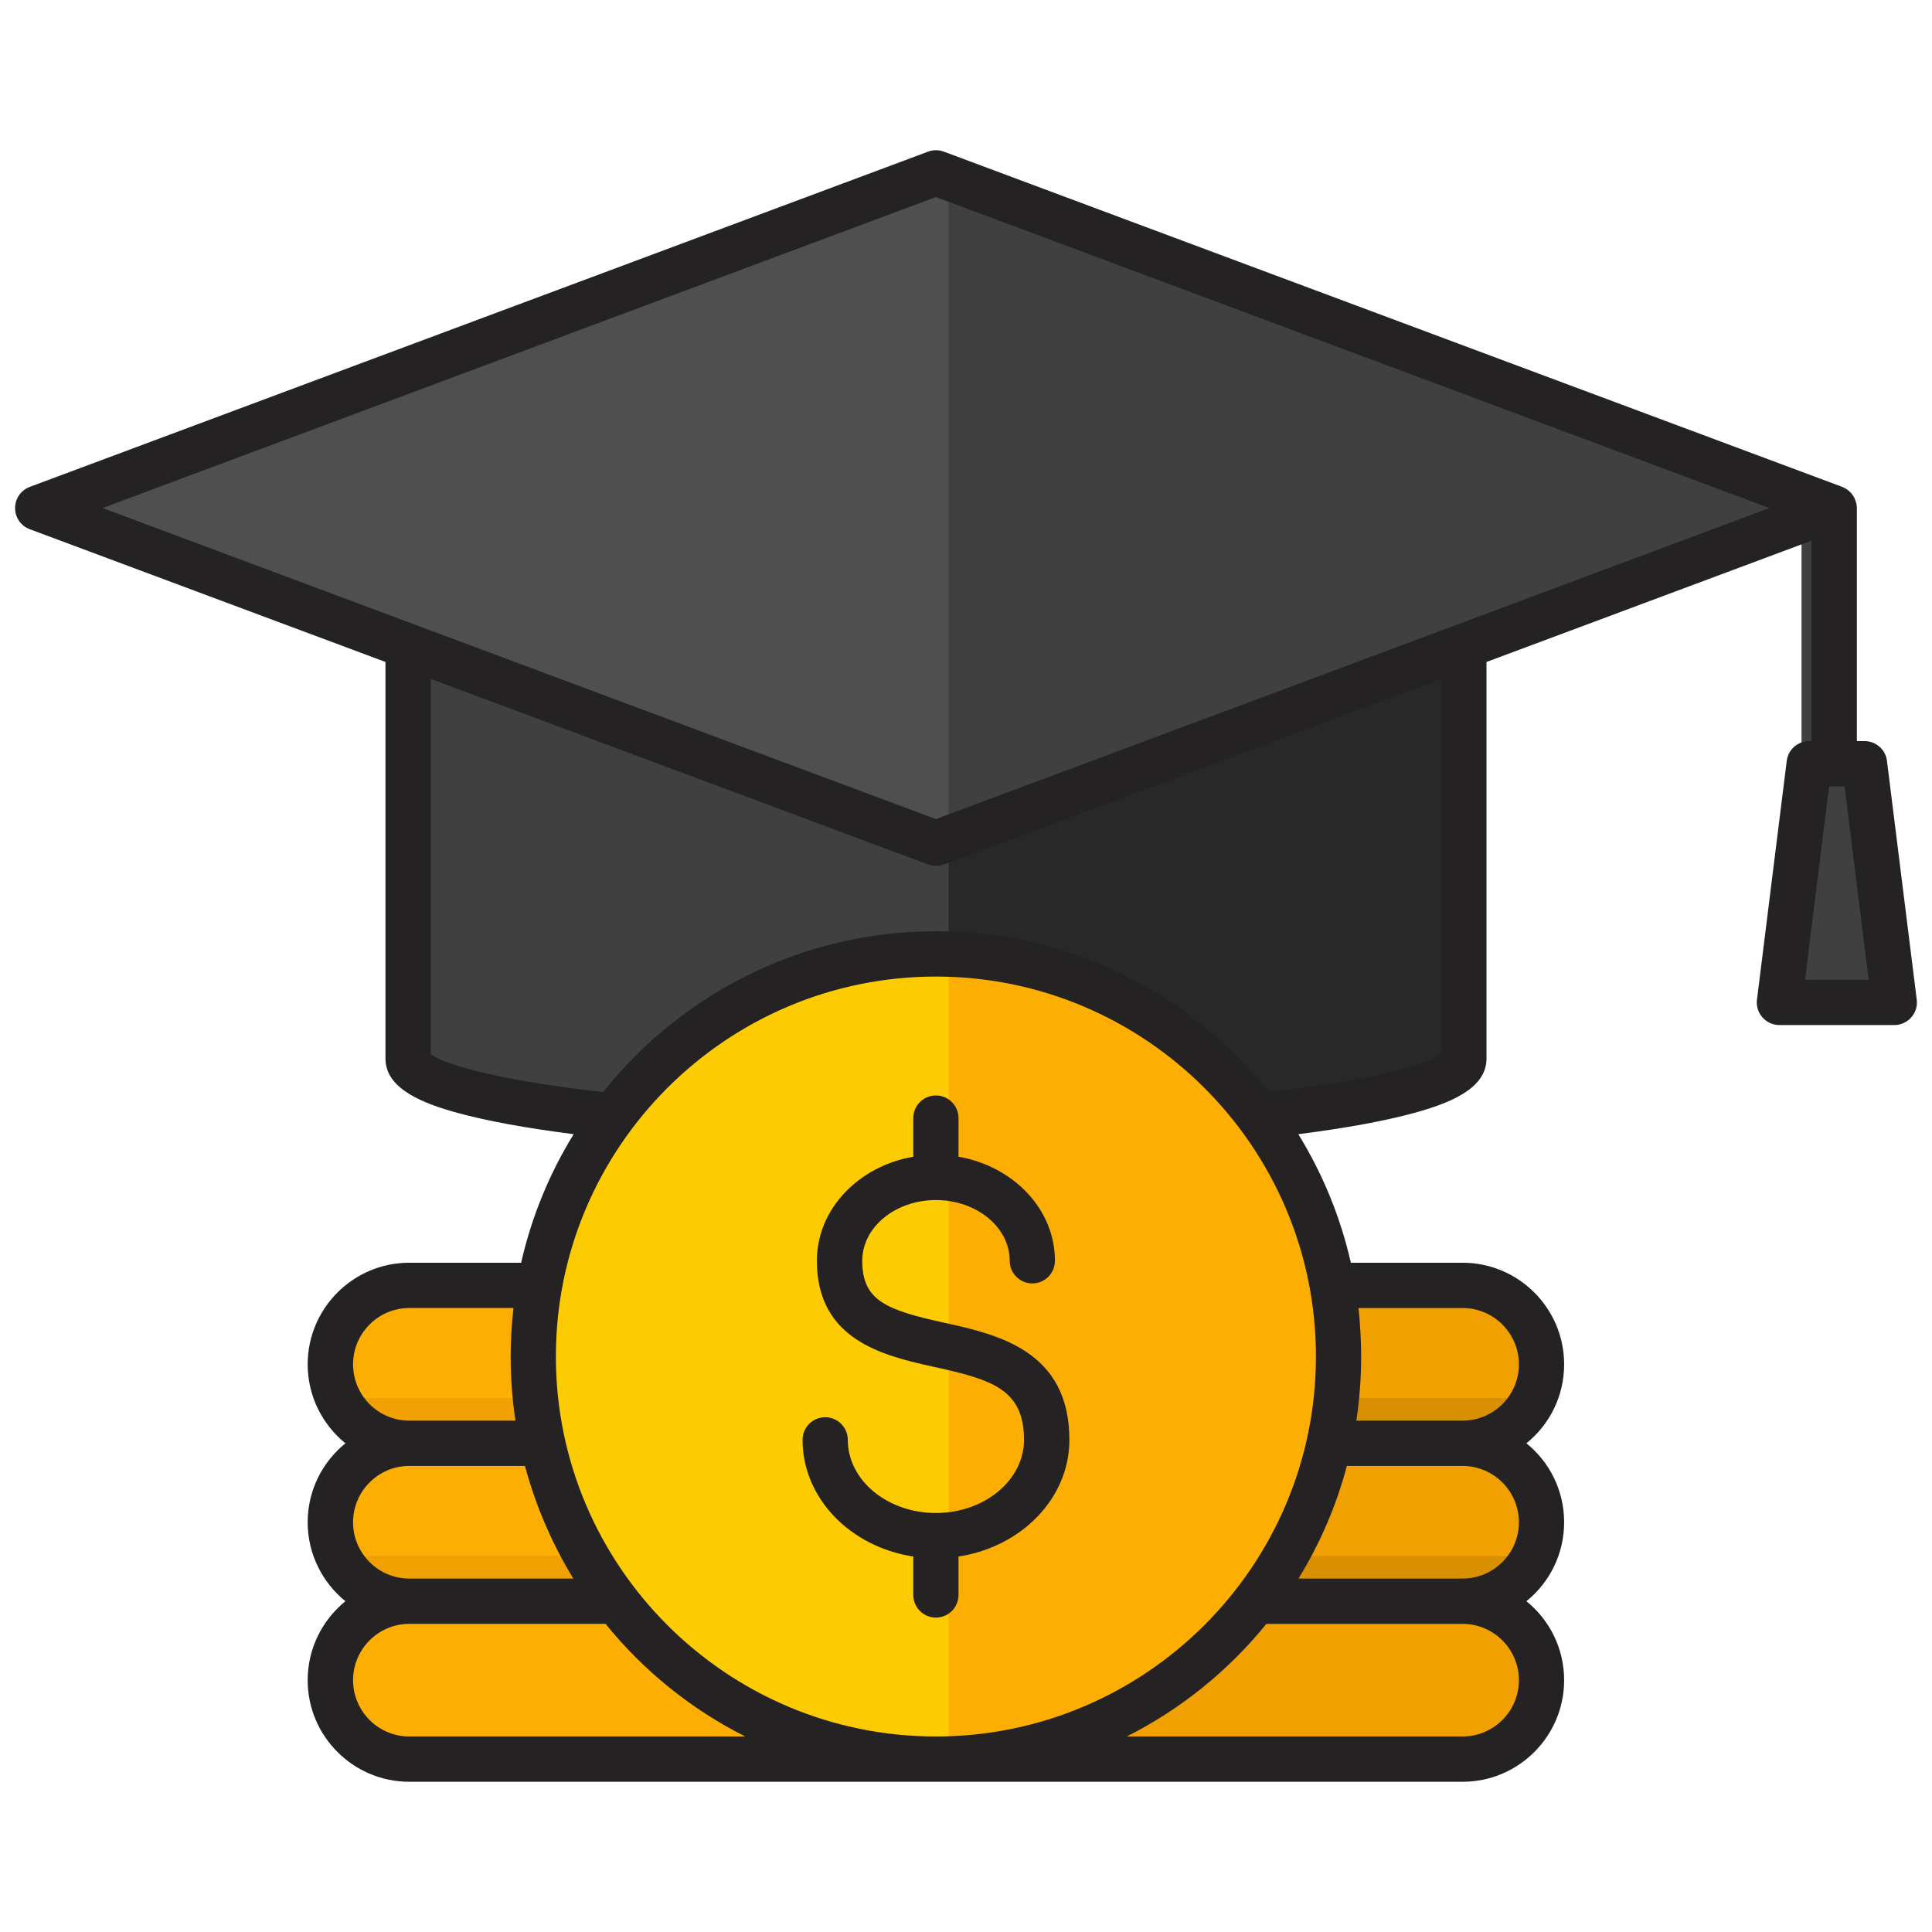 <svg xmlns="http://www.w3.org/2000/svg" viewBox="0 0 512 512" id="education-funding">
  <path fill="#fdae02" d="m111.826,340.635h139.563c11.549,0,20.926,9.376,20.926,20.926h0c0,11.55-9.377,20.926-20.926,20.926H111.826c-11.549,0-20.925-9.376-20.925-20.925h0c0-11.55,9.376-20.926,20.925-20.926Z"></path>
  <path fill="#f0a000" fill-rule="evenodd" d="m92.913,370.487c3.365,7.077,10.592,12,18.914,12h139.562c8.322,0,15.548-4.923,18.913-12H92.913Z"></path>
  <path fill="#fdae02" d="m111.826,382.487h139.563c11.549,0,20.926,9.376,20.926,20.926h0c0,11.55-9.376,20.926-20.925,20.926H111.826c-11.549,0-20.925-9.376-20.925-20.925h0c0-11.55,9.376-20.927,20.925-20.927Z"></path>
  <path fill="#f0a000" fill-rule="evenodd" d="m251.389,424.339H111.827c-8.322,0-15.548-4.923-18.913-12h177.389c-3.365,7.077-10.591,12-18.913,12Z"></path>
  <path fill="#fdae02" d="m111.826,424.339h139.563c11.549,0,20.925,9.376,20.925,20.925h0c0,11.55-9.377,20.926-20.926,20.926H111.826c-11.549,0-20.925-9.376-20.925-20.925h0c0-11.55,9.376-20.926,20.925-20.926Z"></path>
  <rect width="181.414" height="41.852" x="230.463" y="340.635" fill="#f0a000" rx="20.926" ry="20.926"></rect>
  <path fill="#d89000" fill-rule="evenodd" d="m409.865,370.487c-3.365,7.077-10.592,12-18.914,12h-139.562c-8.322,0-15.548-4.923-18.913-12h177.389Z"></path>
  <path fill="#f0a000" d="m251.389,382.487h139.562c11.549,0,20.926,9.377,20.926,20.926h0c0,11.549-9.377,20.926-20.926,20.926h-139.563c-11.549,0-20.925-9.376-20.925-20.925h0c0-11.55,9.376-20.927,20.926-20.927Z"></path>
  <path fill="#d89000" fill-rule="evenodd" d="m251.389,424.339h139.562c8.322,0,15.548-4.923,18.913-12h-177.389c3.365,7.077,10.592,12,18.913,12Z"></path>
  <rect width="181.414" height="41.852" x="230.463" y="424.339" fill="#f0a000" rx="20.926" ry="20.926"></rect>
  <path fill="#404040" fill-rule="evenodd" d="m391.275,280.574v-134.514H111.504v134.514c0,10.59,62.629,19.175,139.886,19.175s139.885-8.585,139.885-19.175Z"></path>
  <path fill="#282828" fill-rule="evenodd" d="m391.275,280.574v-134.514h-139.885v153.689c77.257,0,139.885-8.585,139.885-19.175Z"></path>
  <polygon fill="#4f4f4f" fill-rule="evenodd" points="489.424 134.639 489.424 134.639 370.407 179.054 251.389 223.469 132.372 179.054 13.354 134.639 13.354 134.639 132.372 90.224 251.389 45.809 370.407 90.224 489.424 134.639"></polygon>
  <polygon fill="#404040" fill-rule="evenodd" points="489.424 134.639 489.424 134.639 370.407 179.054 251.389 223.469 251.389 45.809 370.407 90.224 489.424 134.639"></polygon>
  <path fill="#404040" fill-rule="evenodd" d="m489.424,134.639v67.758c0,3.314-2.686,6-6,6s-6-2.686-6-6v-63.28l12-4.478Z"></path>
  <polygon fill="#404040" fill-rule="evenodd" points="468.202 265.648 483.424 265.648 498.646 265.648 490.76 202.397 483.424 202.397 476.088 202.397 468.202 265.648"></polygon>
  <circle cx="251.389" cy="359.493" r="106.697" fill="#fdcb02" transform="rotate(-4.731 251.403 359.51)"></circle>
  <path fill="#fdae02" fill-rule="evenodd" d="m251.389,252.796c58.927,0,106.697,47.77,106.697,106.697s-47.77,106.697-106.697,106.697v-213.394Z"></path>
  <path fill="#242222" fill-rule="evenodd" d="m283.4,381.578c0,15.49-12.732,28.381-29.385,30.918v10.181c0,3.322-2.688,6-5.992,6s-5.992-2.679-5.992-6v-10.181c-16.653-2.538-29.342-15.428-29.342-30.918,0-3.309,2.688-6,5.992-6s5.992,2.692,5.992,6c0,10.692,10.485,19.38,23.35,19.38s23.35-8.688,23.35-19.38c0-13.428-8.547-15.97-23.702-19.31-13.129-2.908-31.192-6.891-31.192-28.152,0-13.657,11.014-25.068,25.553-27.566v-10.243c0-3.322,2.687-6,5.992-6s5.992,2.678,5.992,6v10.243c14.538,2.498,25.552,13.908,25.552,27.566,0,3.313-2.688,6-5.992,6s-5.992-2.688-5.992-6c0-8.869-8.767-16.09-19.561-16.09s-19.517,7.221-19.517,16.09c0,10.573,6.3,13.01,21.764,16.433,13.966,3.079,33.13,7.309,33.13,31.029h0Zm194.947-121.929l6.388-51.25h4.097l6.388,51.25h-16.874Zm-230.324-42.58L27.171,134.636,248.024,52.221l220.896,82.415-220.896,82.433h0Zm133.886,62.3v-99.461l-131.771,49.18c-.705.26-1.41.379-2.115.379s-1.41-.119-2.071-.379l-131.815-49.18v99.461c2.952,2.243,15.42,6.63,45.686,10.049,20.662-25.949,52.515-42.62,88.2-42.62s67.538,16.671,88.2,42.62c30.311-3.419,42.734-7.807,45.686-10.049h0Zm5.683,67.269c8.239,0,14.935,6.692,14.935,14.922s-6.697,14.931-14.935,14.931h-28.152c.837-5.542,1.278-11.221,1.278-16.992,0-4.348-.264-8.639-.705-12.86h27.579Zm14.935,56.779c0,8.23-6.697,14.922-14.935,14.922h-43.483c5.639-9.172,10.001-19.2,12.82-29.852h30.663c8.239,0,14.935,6.701,14.935,14.93h0Zm0,41.853c0,8.23-6.697,14.917-14.935,14.917h-88.993c14.362-7.239,26.962-17.459,37.007-29.848h51.986c8.239,0,14.935,6.701,14.935,14.931h0Zm-308.964,0c0-8.23,6.697-14.931,14.891-14.931h52.03c10.001,12.389,22.645,22.609,37.007,29.848h-89.037c-8.194,0-14.891-6.688-14.891-14.917h0Zm0-41.853c0-8.23,6.697-14.93,14.891-14.93h30.663c2.864,10.653,7.225,20.68,12.82,29.852h-43.483c-8.194,0-14.891-6.692-14.891-14.922h0Zm0-41.858c0-8.23,6.697-14.922,14.891-14.922h27.623c-.485,4.22-.749,8.512-.749,12.86,0,5.771.441,11.45,1.278,16.992h-28.152c-8.194,0-14.891-6.692-14.891-14.931h0Zm255.172-2.062c0-55.528-45.201-100.699-100.712-100.699s-100.712,45.17-100.712,100.699,45.201,100.69,100.712,100.69,100.712-45.171,100.712-100.69h0Zm159.218-94.588l-7.886-63.251c-.352-3-2.907-5.26-5.947-5.26h-2.027v-61.762c0-.278-.044-.559-.088-.837v-.163c-.132-.546-.308-1.075-.529-1.577,0-.04-.044-.079-.044-.119-.132-.242-.264-.48-.44-.7,0-.022,0-.04-.044-.07-.132-.198-.264-.392-.44-.568-.044-.044-.088-.084-.132-.124-.176-.189-.352-.357-.573-.529-.044-.031-.088-.061-.132-.088-.176-.15-.397-.291-.617-.414,0-.018-.044-.027-.088-.048-.221-.128-.485-.251-.749-.348,0-.013-.044-.022-.044-.031L250.138,40.189c-1.366-.502-2.864-.502-4.185,0L7.919,129.019c-2.379.881-3.921,3.119-3.921,5.617,0,2.511,1.542,4.754,3.921,5.622l94.236,35.17v105.153c0,8.089,10.265,11.926,19.164,14.367,7.842,2.141,18.151,4.022,30.707,5.622-6.388,10.37-11.146,21.847-13.922,34.068h-29.649c-14.847,0-26.918,12.08-26.918,26.922,0,8.45,3.921,15.988,10.001,20.931-6.08,4.939-10.001,12.477-10.001,20.926s3.921,15.984,10.001,20.922c-6.08,4.939-10.001,12.49-10.001,20.931,0,14.838,12.071,26.918,26.918,26.918h279.138c14.847,0,26.918-12.08,26.918-26.918,0-8.441-3.877-15.992-10.001-20.931,6.124-4.939,10.001-12.481,10.001-20.922s-3.877-15.988-10.001-20.926c6.124-4.943,10.001-12.481,10.001-20.931,0-14.842-12.071-26.922-26.918-26.922h-29.605c-2.776-12.221-7.534-23.698-13.922-34.068,12.556-1.599,22.821-3.48,30.663-5.622,8.943-2.441,19.209-6.278,19.209-14.367v-105.153l86.129-32.148v53.118h-.617c-3.04,0-5.595,2.26-5.948,5.26l-7.886,63.251c-.22,1.709.308,3.419,1.454,4.71,1.146,1.291,2.775,2.031,4.494,2.031h30.443c1.718,0,3.348-.74,4.493-2.031,1.146-1.291,1.674-3,1.454-4.71Z"></path>
</svg>